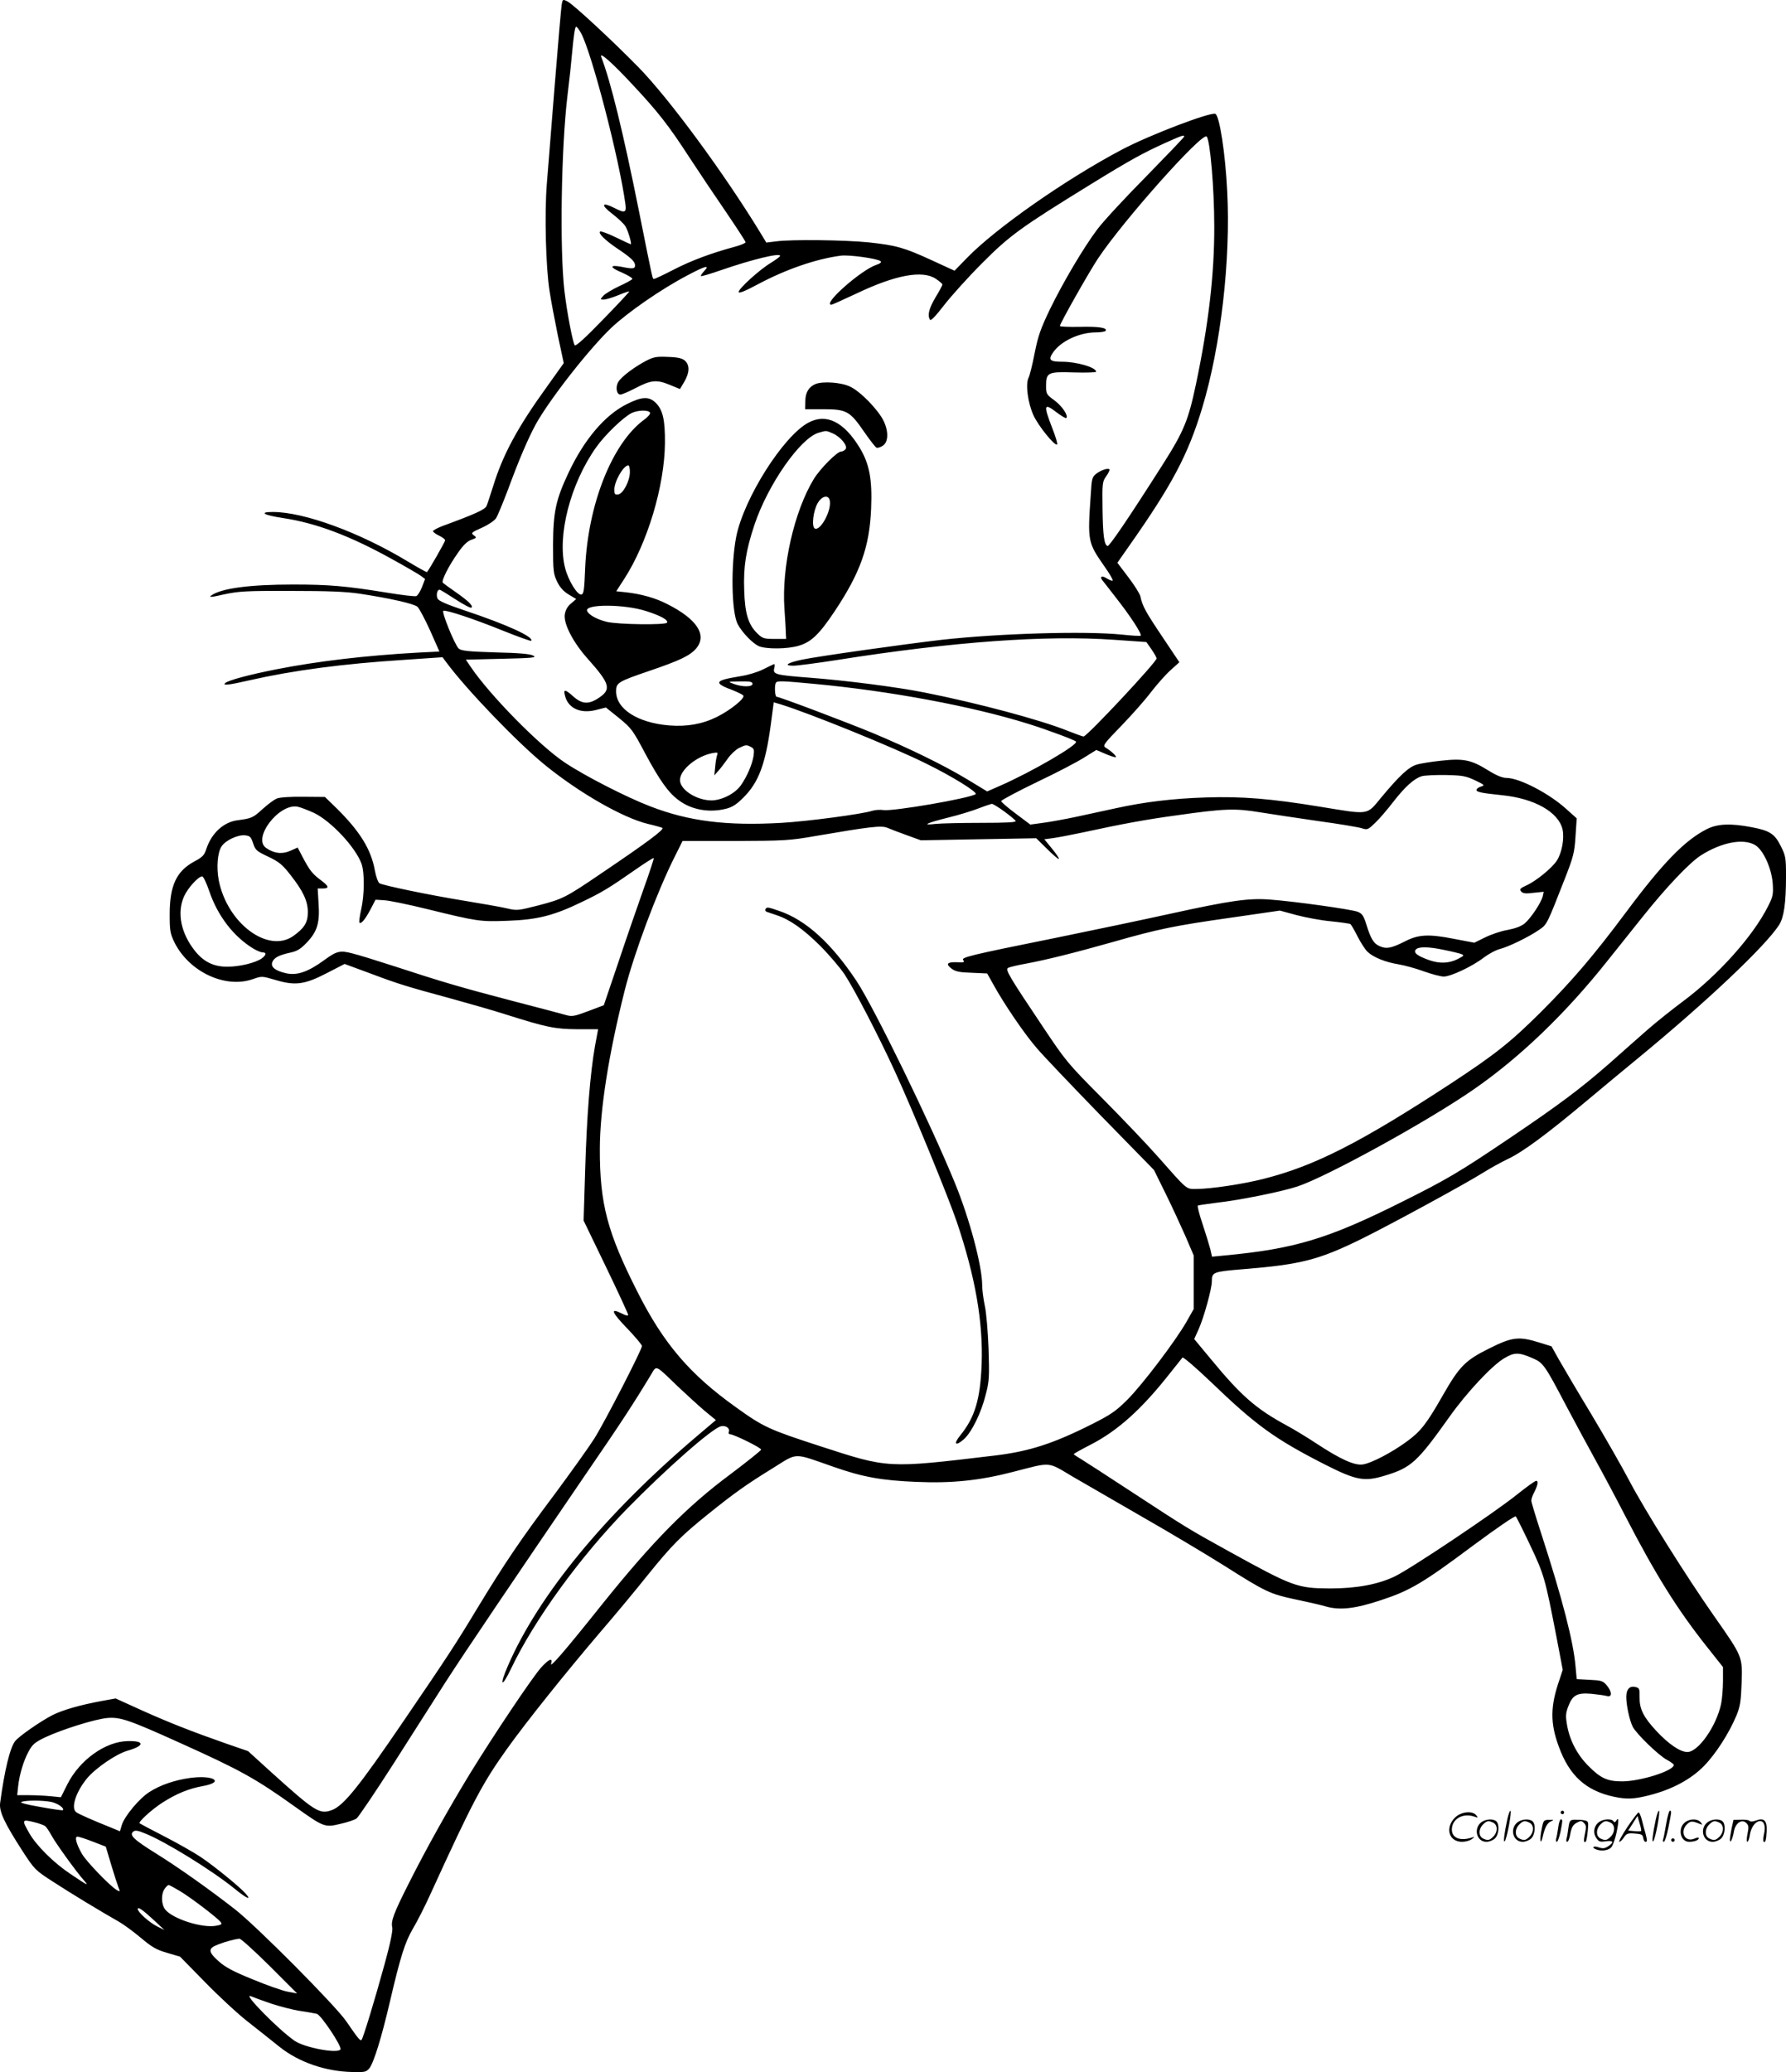 <?xml version="1.0" encoding="UTF-8"?>
<svg xmlns="http://www.w3.org/2000/svg" version="1.0" viewBox="0 0 1034.26 1199.837" preserveAspectRatio="xMidYMid meet">
  <g transform="translate(-1.236,1200.46) scale(0.1,-0.1)" fill="#000000" stroke="none">
    <path d="M3265 11978 c-3 -18 -21 -226 -40 -463 -19 -236 -40 -495 -46 -575 -14 -173 -6 -484 16 -622 8 -53 30 -169 48 -257 l34 -159 -97 -136 c-170 -235 -255 -393 -311 -574 -17 -53 -34 -106 -39 -117 -7 -20 -69 -48 -252 -115 -32 -12 -58 -26 -58 -31 0 -5 16 -17 35 -26 19 -9 35 -21 35 -27 0 -9 -93 -171 -105 -184 -2 -2 -52 26 -112 62 -278 168 -600 286 -780 286 -84 0 -55 -18 58 -35 192 -29 386 -102 630 -237 80 -44 157 -89 169 -98 l24 -18 -18 -47 c-10 -25 -25 -49 -33 -52 -8 -3 -87 6 -176 21 -230 37 -327 46 -537 46 -253 0 -418 -22 -475 -64 -15 -11 1 -10 75 7 85 18 127 21 385 20 219 0 317 -4 400 -16 172 -26 315 -58 335 -76 10 -9 43 -71 73 -137 l54 -122 -121 -6 c-305 -17 -579 -49 -824 -97 -157 -31 -280 -64 -296 -80 -16 -15 22 -11 139 16 255 58 541 96 900 119 l220 15 20 -27 c118 -160 415 -469 577 -600 199 -161 448 -303 592 -338 39 -9 77 -20 84 -23 14 -8 -88 -84 -353 -263 -210 -143 -224 -149 -369 -187 -114 -29 -120 -30 -179 -16 -34 8 -147 28 -252 45 -202 33 -460 87 -485 100 -8 5 -20 37 -27 75 -22 122 -86 225 -220 358 l-69 67 -124 1 c-75 1 -137 -3 -154 -10 -16 -6 -53 -34 -83 -61 -56 -51 -63 -54 -145 -65 -80 -10 -150 -74 -180 -164 -12 -38 -22 -49 -71 -75 -103 -56 -142 -139 -142 -306 0 -94 3 -111 27 -161 85 -172 296 -271 457 -213 49 17 51 17 126 -5 116 -35 171 -28 300 39 l103 53 149 -55 c165 -62 208 -75 473 -147 102 -28 241 -68 310 -90 237 -75 285 -85 415 -86 l121 0 -18 -97 c-28 -158 -48 -409 -57 -720 l-9 -291 129 -267 c71 -147 129 -273 129 -279 0 -7 -15 -4 -39 9 -68 34 -56 5 34 -88 47 -49 85 -95 85 -101 0 -21 -216 -441 -276 -536 -31 -49 -134 -193 -228 -320 -201 -268 -288 -397 -451 -665 -123 -204 -172 -279 -425 -650 -258 -379 -347 -490 -415 -516 -72 -27 -98 -10 -353 220 l-133 121 -122 42 c-211 74 -337 124 -493 194 l-152 69 -83 -15 c-124 -23 -224 -52 -282 -81 -70 -36 -194 -122 -217 -151 -30 -38 -62 -172 -87 -359 -6 -49 25 -115 130 -278 70 -107 72 -110 181 -180 103 -67 265 -165 379 -230 26 -15 82 -56 125 -92 64 -54 90 -69 152 -87 l75 -22 144 -147 c79 -81 191 -185 249 -230 58 -46 141 -111 184 -146 112 -89 267 -142 421 -145 71 -2 80 0 98 21 26 33 71 179 119 385 61 261 87 345 134 425 24 40 72 134 106 210 239 523 296 631 439 831 111 155 330 429 536 671 87 101 212 251 277 333 142 176 194 228 353 356 153 123 221 171 375 266 145 90 112 89 350 6 168 -59 279 -79 480 -87 204 -9 367 8 559 58 226 58 196 61 346 -28 72 -42 256 -148 410 -237 154 -88 363 -213 465 -277 243 -154 267 -165 412 -196 68 -14 147 -32 177 -41 83 -24 174 -13 323 37 167 55 241 99 529 314 139 103 244 175 249 170 5 -5 43 -81 84 -168 81 -171 86 -191 152 -531 l36 -189 -20 -61 c-52 -150 -53 -248 -3 -383 61 -169 157 -256 319 -291 75 -16 118 -14 207 9 130 33 240 92 315 169 70 72 145 190 188 292 22 54 26 83 30 190 5 152 6 150 -158 384 -162 231 -404 617 -492 785 -42 80 -141 253 -220 385 -80 132 -164 275 -188 317 l-43 77 -71 22 c-118 37 -157 32 -289 -34 -139 -69 -173 -103 -270 -273 -93 -163 -127 -207 -205 -264 -86 -64 -208 -128 -258 -135 -48 -7 -130 30 -271 123 -50 33 -127 80 -170 103 -177 96 -263 171 -437 382 l-98 118 26 58 c30 67 76 233 76 276 0 54 6 56 186 71 332 27 434 54 679 174 168 83 604 320 707 385 40 25 105 61 143 79 87 41 227 145 454 335 96 80 231 193 300 249 395 325 736 647 816 771 28 44 40 127 40 281 0 108 -2 119 -30 175 -36 72 -64 90 -170 110 -120 23 -196 20 -258 -11 -127 -64 -255 -195 -468 -481 -188 -252 -313 -398 -493 -578 -178 -177 -267 -247 -526 -417 -520 -340 -786 -475 -1079 -549 -120 -31 -309 -59 -393 -59 -58 0 -48 -8 -223 190 -60 68 -204 219 -319 335 -203 204 -212 216 -345 415 -197 294 -218 330 -201 340 8 5 55 16 105 25 113 21 279 62 505 126 262 75 358 94 674 139 l290 42 96 -26 c53 -14 143 -31 200 -36 57 -6 108 -13 112 -16 5 -3 24 -36 42 -72 19 -37 45 -77 58 -89 34 -32 104 -60 178 -72 36 -6 102 -24 148 -41 45 -16 97 -30 115 -30 41 0 166 59 232 110 28 21 70 44 95 50 52 14 167 70 226 111 45 31 44 29 148 295 50 128 56 151 62 245 l7 105 -58 52 c-99 91 -272 181 -347 182 -25 0 -58 13 -108 44 -98 61 -142 70 -271 56 -57 -6 -121 -16 -143 -23 -45 -13 -100 -64 -204 -189 -88 -106 -64 -102 -359 -54 -280 46 -451 60 -658 53 -190 -6 -355 -26 -519 -62 -61 -13 -165 -36 -231 -50 -66 -14 -153 -30 -193 -35 l-73 -10 -84 63 c-46 34 -84 67 -85 73 0 5 93 55 207 110 114 54 238 119 275 143 l69 43 49 -21 c27 -12 55 -21 62 -21 13 1 -23 35 -58 56 -17 11 -9 22 91 125 61 63 138 150 172 195 34 44 85 102 113 127 l52 47 -99 148 c-96 143 -115 177 -127 234 -4 16 -35 65 -70 111 l-63 83 70 100 c248 353 339 525 421 796 108 356 166 860 145 1256 -11 220 -44 432 -68 447 -24 14 -385 -123 -546 -209 -323 -171 -726 -453 -892 -624 l-73 -75 -135 62 c-159 73 -205 85 -361 102 -135 14 -450 18 -536 6 l-58 -7 -37 61 c-209 342 -523 769 -702 953 -153 156 -375 362 -412 382 -28 14 -28 13 -34 -18z m112 -165 c61 -111 221 -725 257 -990 7 -51 -3 -54 -65 -22 -72 36 -79 18 -13 -33 34 -26 68 -58 77 -72 15 -22 40 -106 32 -106 -2 0 -40 18 -86 40 -45 22 -86 37 -91 34 -14 -9 28 -50 97 -97 80 -53 105 -77 105 -99 0 -20 -13 -22 -80 -8 -70 13 -68 -4 5 -34 35 -16 62 -32 59 -37 -3 -5 -37 -24 -77 -42 -40 -19 -81 -44 -91 -55 -19 -22 -19 -22 3 -22 12 0 49 11 83 25 34 14 63 24 64 22 2 -2 -66 -75 -151 -162 -101 -105 -158 -156 -164 -150 -11 12 -46 193 -60 315 -28 240 -19 829 18 1135 11 88 22 192 25 230 11 119 18 165 25 165 4 0 17 -17 28 -37z m298 -298 c147 -157 209 -236 327 -418 57 -87 154 -232 216 -322 61 -90 112 -168 112 -173 0 -5 -28 -17 -62 -26 -140 -38 -254 -81 -353 -132 -58 -30 -109 -54 -114 -54 -11 0 -4 -29 -89 395 -90 449 -163 748 -218 890 -13 34 65 -35 181 -160z m3195 -301 c0 -4 -100 -108 -222 -233 -123 -124 -249 -261 -281 -304 -79 -105 -197 -304 -275 -464 -53 -111 -68 -152 -88 -253 -13 -67 -29 -131 -35 -142 -19 -36 -5 -145 28 -218 29 -63 125 -181 137 -169 4 3 -9 47 -29 97 -52 135 -48 146 30 86 26 -19 49 -33 52 -30 14 13 -24 69 -68 102 -47 34 -49 38 -49 84 0 78 10 83 162 78 70 -2 128 0 128 4 0 25 -111 58 -198 58 -70 0 -81 11 -52 53 45 66 151 116 247 117 28 0 54 4 58 9 11 18 -41 26 -152 23 -62 -1 -113 1 -113 5 0 14 169 313 221 391 148 222 603 732 629 706 20 -21 44 -301 44 -519 1 -278 -33 -568 -106 -915 -44 -209 -70 -273 -193 -466 -203 -319 -309 -474 -319 -471 -20 7 -27 64 -29 217 -2 148 -1 156 22 188 13 18 21 36 18 39 -9 9 -50 -5 -77 -26 -23 -18 -26 -29 -31 -118 -19 -274 -18 -278 79 -418 30 -42 51 -79 48 -82 -3 -3 -17 2 -32 11 -28 19 -45 14 -29 -8 6 -7 44 -56 85 -109 80 -102 146 -204 138 -213 -3 -3 -52 0 -108 6 -214 22 -710 7 -1044 -30 -223 -26 -713 -95 -809 -115 -85 -18 -110 -35 -51 -35 23 0 139 15 260 34 665 105 1202 144 1598 116 l187 -13 30 -43 c16 -23 29 -47 29 -52 0 -21 -403 -452 -423 -452 -5 0 -49 16 -97 35 -159 63 -513 158 -825 220 -161 32 -458 70 -670 86 -193 15 -208 19 -199 55 4 15 3 25 -2 23 -5 -2 -34 -16 -64 -31 -30 -15 -86 -32 -125 -38 -38 -6 -85 -15 -103 -21 -43 -14 -31 -30 49 -59 32 -13 62 -27 66 -33 10 -16 -74 -84 -152 -123 -84 -42 -174 -58 -276 -50 -184 15 -309 95 -309 198 0 49 11 56 193 118 176 60 235 88 271 130 65 78 4 171 -170 258 -66 34 -148 57 -236 67 l-57 6 46 71 c135 209 234 539 236 788 1 132 -12 191 -53 232 -39 38 -80 37 -167 -7 -127 -63 -247 -204 -338 -397 -74 -157 -89 -227 -90 -418 0 -154 2 -168 24 -214 16 -33 37 -56 67 -74 l43 -26 -30 -26 c-20 -16 -32 -38 -36 -63 -8 -53 47 -161 133 -257 130 -146 138 -177 63 -227 -59 -39 -97 -36 -149 11 -45 40 -56 41 -46 3 18 -74 90 -107 182 -83 l55 14 76 -61 c72 -59 80 -70 150 -202 84 -157 136 -231 197 -275 74 -55 176 -73 274 -48 35 9 60 25 98 63 90 89 129 195 160 424 l17 129 41 -12 c165 -51 654 -249 842 -343 151 -74 301 -167 286 -177 -40 -25 -478 -100 -533 -92 -20 3 -49 1 -65 -4 -57 -19 -372 -61 -526 -70 -319 -18 -537 9 -761 96 -136 52 -378 176 -492 252 -148 98 -437 392 -548 557 l-27 40 207 5 c181 4 205 7 184 18 -16 10 -83 16 -218 19 -158 5 -198 9 -214 22 -22 19 -102 215 -89 219 17 6 179 -48 342 -114 89 -36 163 -62 166 -60 20 21 -139 94 -385 176 -107 36 -150 55 -157 69 -9 21 -2 51 12 51 4 0 45 -25 91 -55 46 -30 87 -52 93 -49 13 9 -16 38 -92 91 -36 25 -69 49 -73 53 -11 10 34 99 89 176 29 42 54 66 76 73 31 11 32 13 14 26 -18 13 -14 17 47 44 36 16 73 41 82 55 9 14 40 89 70 168 63 172 115 292 159 374 80 145 310 439 440 562 95 89 285 221 437 301 107 57 135 64 99 26 -13 -14 -21 -27 -19 -29 2 -3 56 13 119 35 177 61 340 101 340 82 0 -4 -24 -22 -53 -40 -64 -38 -187 -149 -187 -169 0 -10 36 4 114 46 160 85 333 145 476 164 49 7 217 -17 232 -32 6 -6 -3 -14 -25 -21 -89 -30 -316 -231 -260 -231 4 0 68 29 143 64 228 109 385 138 462 86 21 -14 38 -29 38 -33 0 -4 -18 -38 -40 -74 -38 -64 -48 -104 -32 -130 5 -8 34 23 82 85 41 53 140 163 220 243 158 159 224 207 625 454 227 140 305 183 433 241 98 44 112 49 112 38z m-3093 -1600 c2 -7 -14 -25 -35 -40 -185 -136 -325 -490 -341 -859 -5 -127 -8 -150 -22 -153 -23 -4 -75 80 -94 153 -48 185 30 489 180 700 51 72 156 173 205 198 38 18 101 19 107 1z m-117 -342 c0 -52 -39 -126 -67 -130 -20 -3 -23 1 -23 28 0 48 53 140 81 140 5 0 9 -17 9 -38z m95 -806 c85 -27 129 -52 120 -67 -9 -14 -282 -11 -349 5 -57 14 -106 41 -114 64 -13 40 217 39 343 -2z m615 -421 c0 -19 -60 -19 -110 0 -35 13 -34 13 38 14 58 1 72 -2 72 -14z m355 0 c441 -41 913 -129 1240 -231 104 -32 268 -93 278 -103 18 -17 -258 -177 -441 -257 l-73 -32 -117 71 c-136 82 -335 179 -545 267 -160 66 -541 210 -557 210 -11 0 -14 73 -3 83 9 10 38 9 218 -8z m-363 -366 c17 -9 19 -17 14 -52 -8 -50 -38 -119 -73 -169 -33 -48 -111 -88 -172 -88 -86 1 -181 62 -181 118 0 59 97 139 189 156 29 5 32 4 26 -12 -3 -9 -9 -39 -11 -67 l-5 -50 23 26 c13 14 37 46 54 70 17 25 46 52 65 62 41 20 44 20 71 6z m4193 -193 c54 -26 57 -29 36 -35 -14 -4 -26 -12 -28 -18 -5 -14 24 -20 149 -33 187 -19 326 -98 349 -198 11 -51 -3 -132 -32 -179 -27 -43 -121 -120 -177 -145 -37 -17 -41 -22 -31 -35 11 -12 26 -14 72 -8 l59 6 -6 -27 c-10 -38 -68 -125 -104 -156 -21 -17 -53 -29 -99 -38 -37 -6 -96 -26 -130 -43 l-63 -31 -121 23 c-143 28 -203 25 -280 -15 -80 -40 -106 -45 -145 -29 -36 15 -53 41 -80 129 -15 48 -24 61 -49 71 -34 14 -371 61 -510 71 -123 9 -228 -6 -570 -81 -159 -35 -459 -98 -665 -140 -515 -104 -554 -114 -539 -131 9 -11 3 -13 -37 -11 -58 2 -67 -10 -30 -38 22 -16 46 -21 116 -23 l89 -4 37 -66 c60 -109 177 -282 250 -366 37 -44 205 -220 373 -393 l306 -313 68 -138 c37 -75 88 -186 115 -247 l47 -110 0 -155 0 -155 -43 -76 c-64 -111 -251 -358 -340 -448 -66 -66 -95 -86 -197 -138 -233 -118 -373 -163 -577 -187 -620 -74 -610 -74 -1007 55 -295 96 -327 110 -488 226 -266 190 -417 367 -567 663 -177 348 -221 515 -220 835 1 228 51 545 144 915 54 214 185 565 288 771 l47 94 305 0 c282 1 317 3 460 28 327 56 387 63 422 48 18 -8 69 -27 113 -43 l80 -29 334 6 334 6 63 -62 c35 -35 66 -61 68 -58 3 3 -15 30 -39 59 l-45 55 52 7 c29 4 107 19 173 33 221 48 366 75 544 99 275 39 336 41 481 17 69 -11 221 -34 339 -51 118 -16 230 -35 249 -41 33 -11 36 -9 79 32 25 24 71 78 104 121 66 85 119 134 164 148 17 5 80 8 140 7 98 -2 117 -6 170 -31z m-2727 -180 c33 -24 63 -49 66 -55 5 -8 -54 -11 -201 -11 -114 0 -233 -3 -263 -6 -83 -10 -56 4 71 36 63 15 143 40 179 54 36 14 70 25 76 26 7 0 39 -20 72 -44z m-3998 -8 c100 -48 241 -199 276 -295 18 -52 17 -179 -2 -264 -9 -39 -13 -73 -10 -77 10 -9 34 20 65 79 l28 54 49 -3 c27 -1 139 -24 249 -51 293 -72 307 -74 467 -68 170 6 265 29 428 108 117 56 157 80 309 186 57 40 106 71 109 69 2 -3 -24 -82 -58 -177 -34 -96 -100 -286 -146 -424 l-85 -251 -90 -34 c-83 -31 -94 -33 -132 -22 -23 7 -161 43 -307 81 -291 76 -414 112 -685 201 -99 32 -208 66 -242 74 -71 19 -91 14 -162 -38 -94 -69 -159 -91 -221 -77 -63 14 -91 36 -81 64 10 26 37 41 106 56 40 9 59 21 96 60 59 63 74 113 66 226 l-5 85 29 0 c39 0 37 12 -8 46 -51 38 -67 58 -105 130 l-32 61 -43 -19 c-47 -21 -95 -15 -140 17 -80 56 74 257 181 239 17 -3 60 -20 96 -36z m-352 -176 c13 -40 20 -46 88 -78 63 -30 82 -46 128 -105 74 -94 101 -152 101 -216 0 -60 -20 -92 -84 -138 -146 -103 -383 73 -432 323 -14 74 -7 160 16 195 22 35 92 68 134 65 31 -3 36 -8 49 -46z m8699 -11 c47 -29 94 -133 101 -221 4 -64 2 -76 -27 -133 -86 -172 -289 -399 -492 -550 -63 -47 -156 -121 -205 -164 -49 -43 -150 -132 -224 -198 -167 -146 -290 -238 -585 -437 -282 -190 -352 -232 -617 -364 -424 -212 -618 -271 -1025 -309 l-72 -7 -10 44 c-6 23 -26 89 -45 146 -19 56 -31 104 -27 106 3 2 51 9 106 16 136 15 382 65 472 95 175 59 755 378 1020 562 266 184 531 438 774 744 50 63 141 177 203 254 137 172 271 313 337 356 121 77 247 101 316 60z m-8953 -266 c49 -144 141 -264 257 -334 19 -11 42 -21 52 -21 24 0 21 -16 -5 -35 -37 -26 -129 -48 -200 -48 -79 0 -137 29 -187 92 -81 102 -105 220 -63 315 22 49 83 116 105 116 7 0 25 -38 41 -85z m7152 -341 c41 -8 85 -19 97 -23 20 -8 19 -10 -20 -30 -50 -25 -104 -27 -164 -6 -68 24 -93 43 -78 61 15 18 71 18 165 -2z m512 -2364 c61 -26 70 -39 195 -277 52 -98 128 -239 169 -313 41 -74 119 -220 173 -325 174 -337 299 -537 469 -752 l96 -121 0 -81 c0 -44 -5 -104 -11 -133 -27 -128 -132 -278 -195 -278 -42 0 -108 45 -180 122 -75 81 -98 127 -97 196 1 47 -1 53 -23 58 -34 9 -54 -12 -54 -57 0 -49 19 -136 37 -172 20 -41 153 -169 198 -192 22 -12 40 -25 40 -30 0 -34 -194 -95 -299 -95 -86 0 -125 18 -196 90 -65 65 -108 149 -123 236 -9 52 -8 69 7 108 25 66 51 80 134 73 37 -4 77 -9 90 -13 31 -9 30 26 -2 63 -21 25 -32 28 -99 31 l-74 4 -7 75 c-12 142 -77 393 -196 760 -33 101 -60 190 -60 198 0 9 6 28 14 43 24 47 29 72 14 72 -7 0 -58 -37 -113 -81 -131 -105 -613 -428 -707 -473 -97 -46 -221 -69 -373 -69 -191 1 -215 10 -590 217 -227 125 -249 139 -550 336 -148 97 -287 187 -307 199 -21 12 -38 24 -38 26 0 2 44 27 99 55 157 81 295 205 460 415 35 44 67 84 71 89 5 4 77 -58 162 -139 263 -253 370 -331 664 -481 180 -91 227 -100 345 -64 153 46 188 78 373 338 102 144 250 302 321 343 57 34 83 34 163 -1z m-4953 -161 c50 -47 120 -111 156 -142 l67 -55 -112 -95 c-530 -450 -914 -917 -1092 -1327 -52 -119 -37 -133 18 -17 135 283 399 646 672 926 225 230 492 465 543 477 27 7 54 -11 46 -32 -3 -8 0 -14 7 -14 21 0 180 -78 180 -89 0 -5 -80 -69 -177 -142 -252 -187 -449 -387 -740 -749 -225 -282 -309 -378 -299 -348 11 37 -14 26 -59 -24 -54 -62 -270 -384 -411 -613 -125 -205 -255 -438 -354 -635 -88 -174 -105 -220 -96 -256 4 -16 -11 -91 -43 -207 -58 -212 -126 -435 -135 -444 -7 -8 -20 8 -88 107 -61 90 -521 553 -646 650 -154 120 -330 244 -457 323 -130 81 -155 106 -131 126 10 9 27 7 67 -10 117 -46 392 -216 523 -323 67 -55 99 -68 60 -25 -34 39 -187 163 -261 212 -39 26 -134 80 -210 119 -76 39 -140 73 -142 75 -10 7 68 78 129 118 84 54 155 83 238 98 127 23 62 65 -73 47 -89 -12 -175 -41 -238 -82 -58 -37 -143 -139 -159 -190 l-11 -37 -46 19 c-115 46 -196 82 -208 92 -31 25 -1 117 63 195 50 60 167 140 233 160 103 29 103 59 1 56 -128 -3 -276 -109 -347 -249 l-38 -76 -59 6 c-32 3 -89 6 -126 6 l-68 0 5 48 c7 68 31 150 61 205 22 41 36 53 96 82 101 47 290 106 361 112 74 6 125 -11 419 -144 351 -158 439 -207 667 -370 167 -119 172 -121 263 -99 40 9 82 23 93 31 11 8 107 150 214 317 106 167 242 379 301 472 110 171 410 615 812 1204 195 284 276 407 379 578 32 54 22 59 152 -67z m-3626 -2408 c38 -8 79 -37 67 -48 -2 -2 -61 6 -131 19 -82 14 -121 25 -109 29 26 10 120 10 173 0z m-35 -140 c8 -7 24 -31 36 -53 23 -44 146 -214 189 -262 30 -34 22 -30 -79 38 -95 63 -198 165 -238 236 -44 77 -43 81 23 65 30 -7 61 -18 69 -24z m276 -90 l75 -29 31 -104 c17 -57 36 -115 42 -131 11 -26 10 -27 -8 -17 -37 20 -177 165 -203 210 -33 58 -44 100 -26 100 8 0 48 -13 89 -29z m504 -286 c61 -36 213 -152 235 -178 11 -14 8 -17 -25 -23 -81 -15 -252 40 -295 94 -23 30 -25 89 -3 120 8 12 19 22 23 22 4 0 33 -16 65 -35z m-149 -170 l60 -56 -42 21 c-44 21 -113 83 -113 101 0 15 28 -4 95 -66z m669 -264 l159 -159 -54 10 c-29 5 -120 37 -202 71 -114 46 -160 71 -198 105 -62 55 -63 75 -5 97 46 18 100 32 125 34 8 1 87 -71 175 -158z m6 -217 c52 -17 131 -38 175 -44 44 -7 85 -14 92 -16 25 -7 147 -190 137 -206 -16 -26 -208 10 -266 50 -95 66 -305 280 -253 258 11 -5 63 -24 115 -42z M3755 9916 c-67 -35 -141 -90 -161 -121 -19 -29 -12 -75 11 -75 9 0 46 16 83 35 93 49 125 53 201 22 l61 -25 25 42 c31 53 32 96 4 122 -16 14 -40 20 -98 22 -66 3 -83 0 -126 -22z M4735 9781 c-39 -16 -59 -50 -59 -99 l-1 -47 105 0 c135 0 154 -11 236 -130 34 -49 66 -91 73 -93 6 -2 23 3 36 12 32 21 34 82 4 144 -32 65 -135 171 -194 198 -52 25 -157 32 -200 15z M4695 9558 c-145 -76 -374 -437 -419 -660 -32 -164 -28 -436 8 -507 26 -49 87 -112 123 -128 44 -18 167 -17 232 3 71 21 118 66 206 198 150 225 203 375 212 597 7 168 -10 257 -65 349 -92 152 -194 203 -297 148z m138 -62 c46 -19 91 -74 76 -92 -6 -8 -18 -14 -26 -14 -23 0 -121 -99 -158 -159 -114 -188 -187 -510 -170 -751 4 -58 8 -121 8 -140 l2 -35 -67 0 c-60 0 -70 3 -97 29 -55 52 -75 116 -79 253 -5 138 10 230 59 378 78 234 266 503 372 534 44 13 44 13 80 -3z m-15 -393 c9 -59 -57 -177 -88 -158 -19 12 -8 105 19 149 26 42 64 47 69 9z M4445 6740 c-3 -6 0 -12 7 -15 7 -2 32 -11 56 -19 77 -25 155 -80 252 -176 52 -52 117 -128 143 -167 57 -86 199 -360 292 -563 104 -226 308 -723 359 -873 106 -315 152 -577 143 -821 -8 -205 -39 -308 -124 -413 -41 -50 -28 -65 20 -23 45 39 102 154 128 261 20 76 21 101 16 264 -4 101 -13 211 -22 250 -8 38 -15 92 -15 118 0 111 -73 385 -158 592 -140 343 -468 1016 -570 1170 -145 218 -292 352 -447 405 -67 23 -72 24 -80 10z M8741 1470 c-18 -85 -24 -135 -15 -127 12 11 43 177 33 177 -4 0 -12 -22 -18 -50z M9050 1510 c0 -5 5 -10 10 -10 6 0 10 5 10 10 0 6 -4 10 -10 10 -5 0 -10 -4 -10 -10z M9601 1470 c-18 -85 -24 -135 -15 -127 12 11 43 177 33 177 -4 0 -12 -22 -18 -50z M9661 1443 c-7 -42 -15 -82 -18 -90 -3 -7 -1 -13 5 -13 5 0 17 37 26 83 19 95 19 97 8 97 -4 0 -14 -34 -21 -77z M8441 1483 c-63 -59 -40 -143 38 -143 20 0 46 7 57 16 18 14 18 15 -6 7 -64 -19 -110 0 -110 48 0 61 63 98 130 75 22 -8 23 -7 11 8 -22 27 -85 21 -120 -11z M9436 1425 c-31 -47 -52 -85 -46 -85 5 0 17 11 26 25 15 23 23 26 63 23 39 -3 46 -6 49 -25 2 -13 8 -23 13 -23 11 0 11 6 0 50 -6 19 -15 54 -21 78 -6 23 -14 42 -19 42 -4 0 -33 -38 -65 -85z m80 -22 c-2 -3 -20 -3 -40 -1 l-35 3 27 42 27 43 12 -42 c7 -23 11 -43 9 -45z M8593 1455 c-50 -35 -31 -115 27 -115 17 0 39 9 50 20 22 22 27 79 8 98 -16 16 -59 15 -85 -3z m68 -5 c25 -14 25 -54 -1 -80 -23 -23 -33 -24 -61 -10 -25 14 -25 54 1 80 23 23 33 24 61 10z M8803 1455 c-50 -35 -31 -115 27 -115 17 0 39 9 50 20 22 22 27 79 8 98 -16 16 -59 15 -85 -3z m68 -5 c25 -14 25 -54 -1 -80 -23 -23 -33 -24 -61 -10 -25 14 -25 54 1 80 23 23 33 24 61 10z M8940 1413 c-12 -56 -8 -100 5 -48 13 57 26 83 48 93 20 9 19 10 -10 9 -31 0 -33 -2 -43 -54z M9036 1423 c-4 -27 -9 -56 -12 -65 -3 -10 -1 -18 4 -18 5 0 14 26 21 57 13 68 13 73 2 73 -5 0 -12 -21 -15 -47z M9095 1421 c-3 -25 -8 -54 -11 -63 -3 -10 -1 -18 4 -18 6 0 14 21 18 47 7 36 15 51 36 63 25 13 29 13 43 -1 13 -13 14 -24 6 -60 -9 -41 -8 -59 5 -47 3 3 8 31 11 61 5 53 4 56 -18 61 -13 3 -38 4 -56 4 -29 -1 -32 -4 -38 -47z M9273 1455 c-30 -21 -38 -62 -17 -92 14 -22 21 -25 55 -20 45 6 50 -5 14 -29 -20 -13 -31 -14 -55 -6 -30 11 -44 -1 -14 -12 30 -12 71 -6 87 12 9 10 23 49 31 87 14 68 13 93 -3 66 -6 -9 -11 -10 -15 -2 -10 16 -58 14 -83 -4z m68 -5 c25 -14 25 -54 -1 -80 -23 -23 -33 -24 -61 -10 -25 14 -25 54 1 80 23 23 33 24 61 10z M9773 1455 c-47 -33 -32 -115 21 -115 31 0 56 10 56 21 0 5 -11 4 -24 -2 -55 -25 -89 38 -45 82 20 20 31 21 74 3 18 -7 18 -6 6 9 -17 21 -59 22 -88 2z M9903 1455 c-50 -35 -31 -115 27 -115 17 0 39 9 50 20 22 22 27 79 8 98 -16 16 -59 15 -85 -3z m68 -5 c25 -14 25 -54 -1 -80 -23 -23 -33 -24 -61 -10 -25 14 -25 54 1 80 23 23 33 24 61 10z M10040 1418 c-5 -27 -10 -57 -10 -66 1 -27 16 5 24 51 9 47 47 71 72 45 13 -13 14 -24 6 -62 -5 -25 -6 -46 -1 -46 5 0 12 19 15 42 7 43 33 78 59 78 23 0 33 -29 23 -73 -5 -22 -6 -42 -3 -45 10 -11 15 6 18 58 3 64 -15 81 -63 63 -18 -7 -32 -7 -36 -2 -3 5 -25 8 -49 7 l-44 -1 -11 -49z M9690 1350 c0 -5 5 -10 10 -10 6 0 10 5 10 10 0 6 -4 10 -10 10 -5 0 -10 -4 -10 -10z"></path>
  </g>
</svg>
